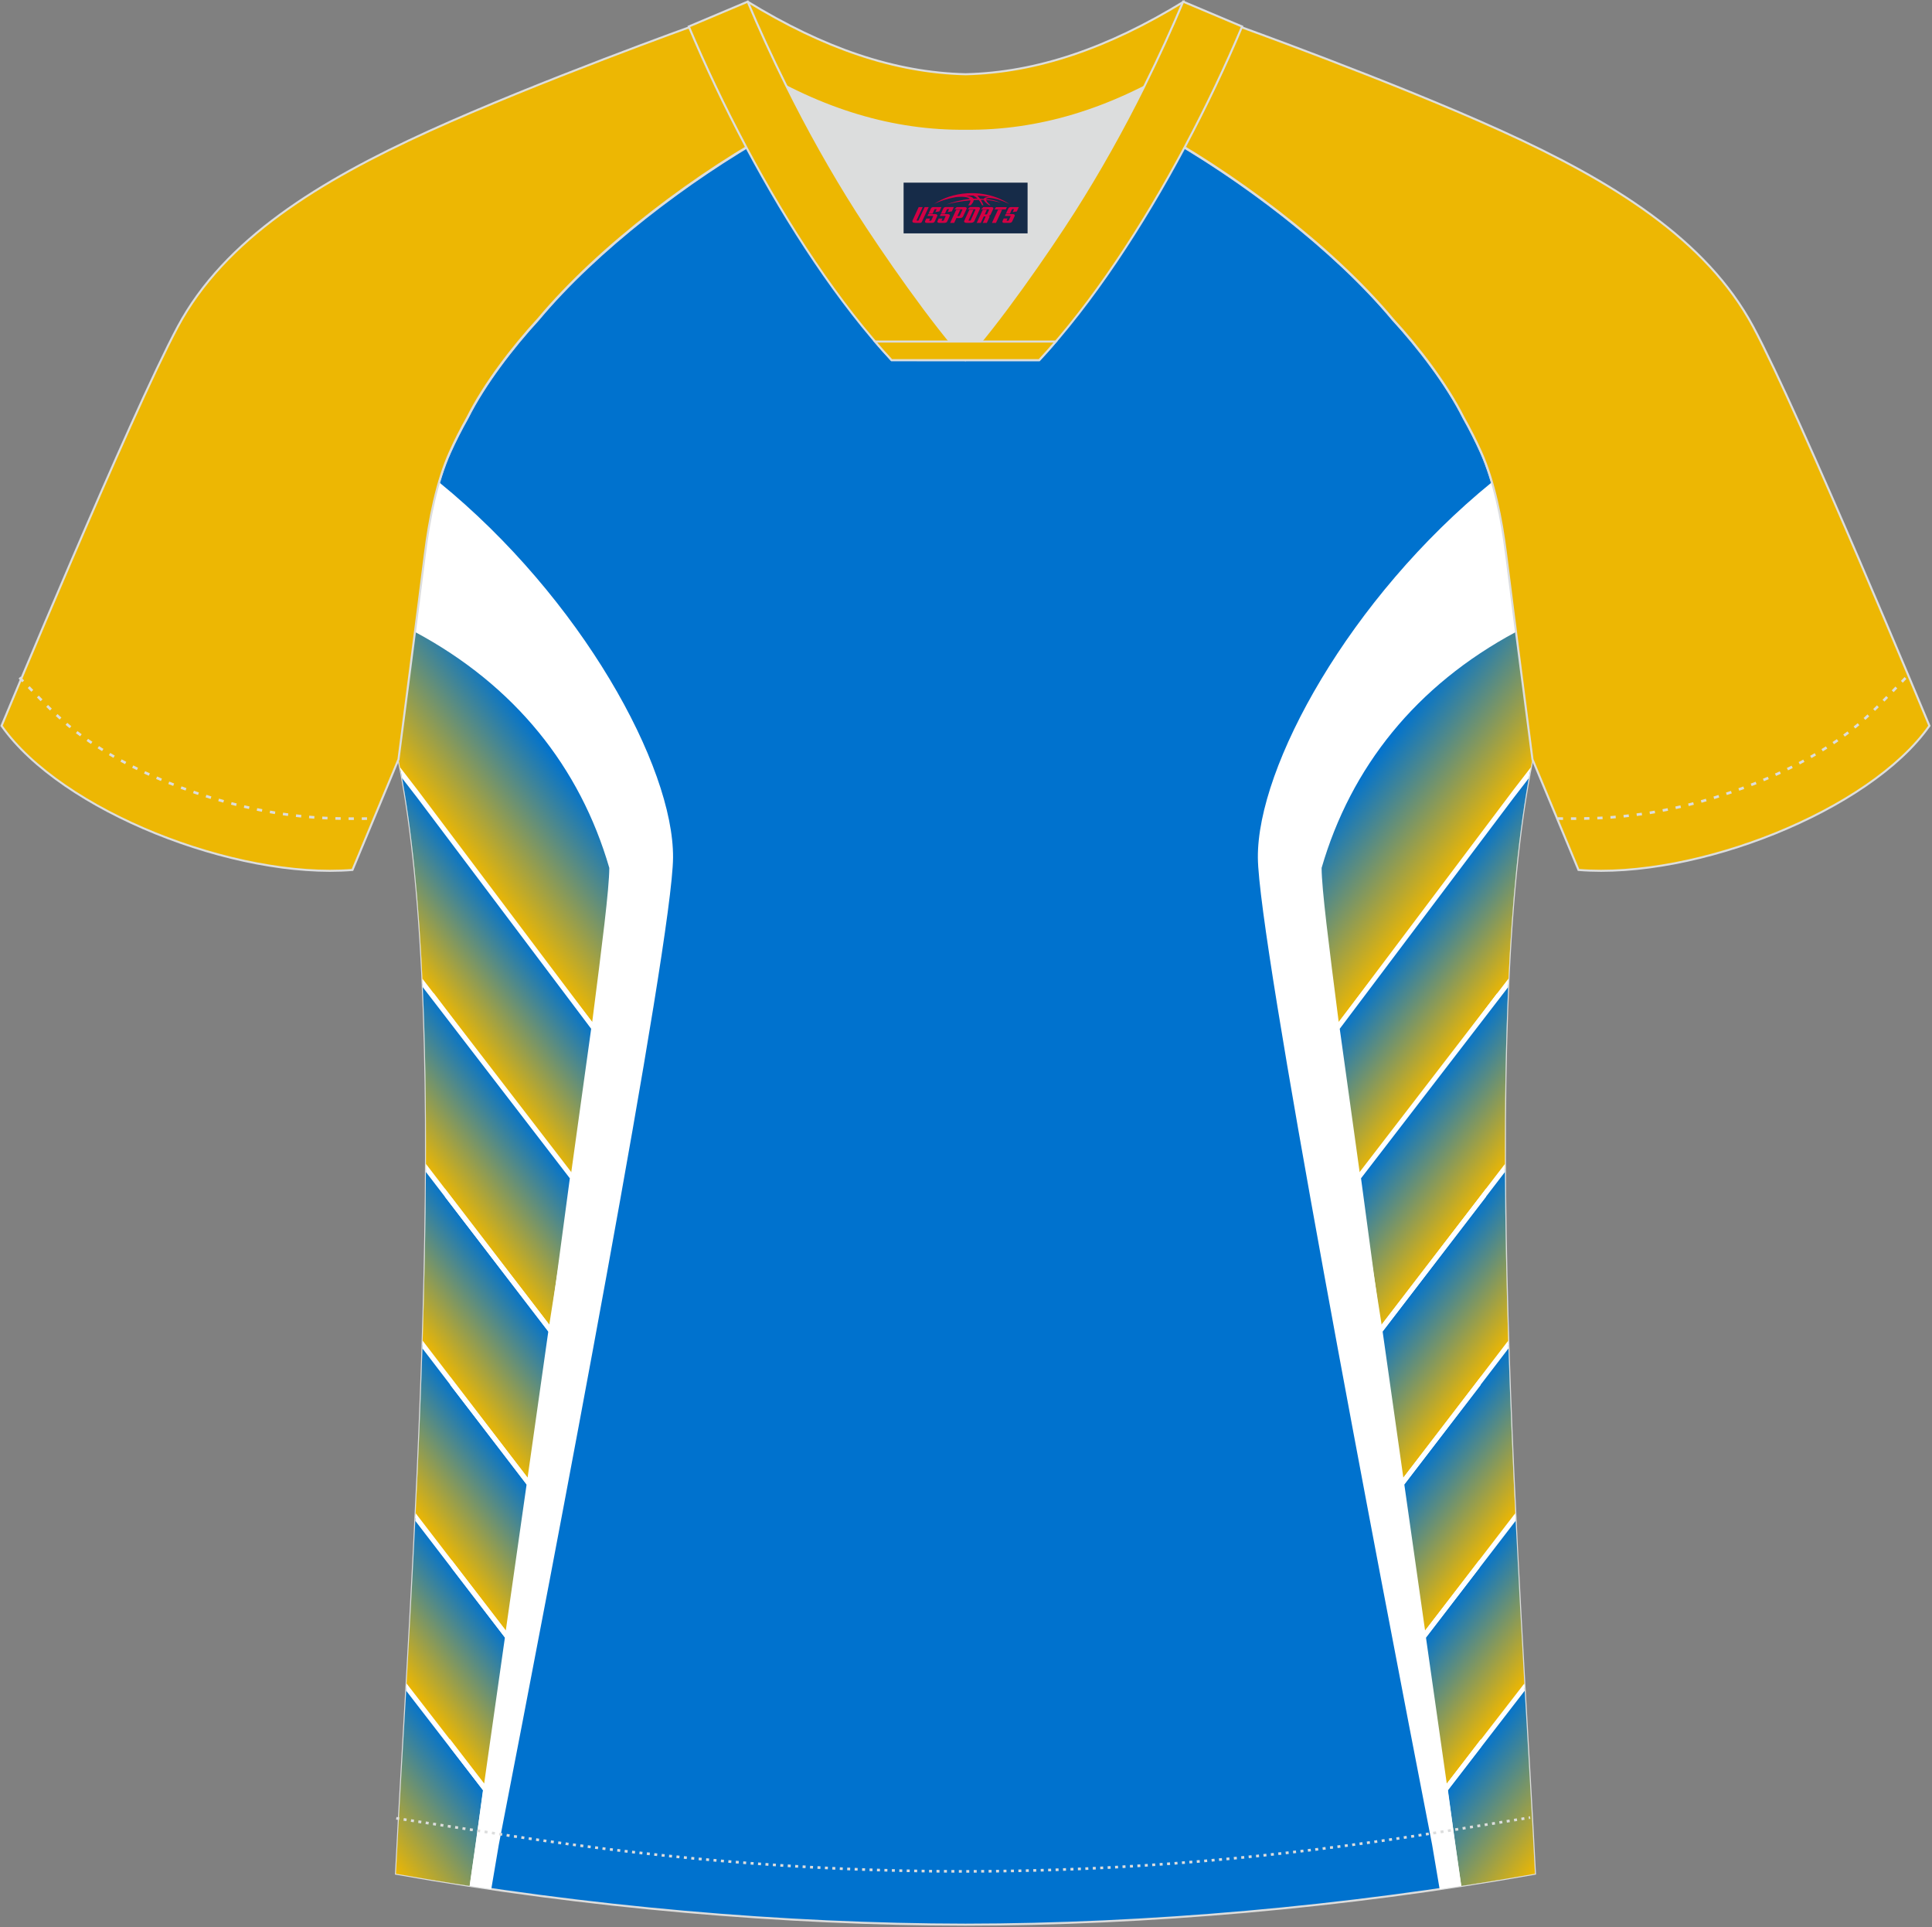 <?xml version="1.0" encoding="utf-8"?>
<!-- Generator: Adobe Illustrator 22.0.0, SVG Export Plug-In . SVG Version: 6.00 Build 0)  -->
<svg xmlns="http://www.w3.org/2000/svg" xmlns:xlink="http://www.w3.org/1999/xlink" version="1.1" id="图层_1" x="0px" y="0px" width="374px" height="373px" viewBox="0 0 374 373" enable-background="new 0 0 374 373" xml:space="preserve">
<rect x="0" y="0" width="374" height="373" fill="#808080" stroke="none"/>
<g>
	<path fill="#0072CE" stroke="#DCDDDD" stroke-width="0.4" stroke-miterlimit="22.926" d="M291.54,107.27   c1.27,10.18,4.85,37.71,5.11,39.69c-10.86,52.55-2.19,162.18,0.49,215.68c-36.81,6.53-75.42,9.83-110.24,9.86   c-34.82-0.04-73.43-3.33-110.24-9.86c2.68-53.5,11.35-163.13,0.49-215.68c0.26-1.98,3.83-29.51,5.11-39.69   c0.85-6.78,2.31-14.06,4.84-19.68c1.01-2.25,2.15-4.48,3.4-6.7c3.26-6.52,8.77-13.67,13.69-19.02   c11.2-13.44,29.03-27.03,44.74-35.87c0.96-0.54-1.02-15.4-0.07-15.9c3.94,3.31,25.19,3.25,30.33,6.12l-2.64,0.68   c6.1,2.82,12.98,4.24,19.71,4.26c6.73-0.01-2.74-1.43,3.36-4.26l5.69-2.51c5.14-2.86,16.2-2.27,20.14-5.59   c0.73,0.39-1.96,16.43-1.22,16.84c15.87,8.82,34.04,22.6,45.4,36.23c4.92,5.36,10.44,12.5,13.7,19.02c1.25,2.22,2.39,4.46,3.39,6.7   C289.23,93.22,290.7,100.5,291.54,107.27z"/>
	<path fill="#FFFFFF" d="M85,93.34c27.54,22.42,45.42,54.99,45.29,72.65c-0.12,16.25-22.79,134.72-33.73,191.02   c-0.01,0.08-0.76,4.52-1.46,8.62c-3.81-0.56-7.61-1.15-11.4-1.77l2.98-6.03c0.49-21.8-2.04-44.75-6.05-68.24   c2.4-51.03,3.52-108.7-3.49-142.61c0.26-1.98,3.83-29.51,5.11-39.69C82.82,102.63,83.7,97.76,85,93.34z"/>
	<path fill="#FFFFFF" d="M114.42,198.32L85.1,160.13v-0.01l-4.64-6.26c-0.07-0.63-0.14-1.26-0.21-1.89l5.67,7.65l0,0l28.81,37.52   c8.78-18.76,10.18-32.3,7.66-41.98c-1.86-7.17-5.88-12.22-10.63-15.71c-4.76-3.49-10.25-5.43-15.06-6.35   c-0.2-0.04-0.4-0.08-0.6-0.11c0.39-0.23,0.78-0.46,1.16-0.69c4.85,0.98,10.35,2.95,15.12,6.46c4.9,3.6,9.04,8.81,10.96,16.2   c2.59,9.98,1.12,23.94-8.07,43.28l-0.35,0.74L114.42,198.32z"/>
	
		<linearGradient id="SVGID_1_" gradientUnits="userSpaceOnUse" x1="-885.82" y1="1114.485" x2="-906.631" y2="1098.803" gradientTransform="matrix(1 0 0 -1 996.485 1264.595)">
		<stop offset="0" style="stop-color:#0072CF"/>
		<stop offset="1" style="stop-color:#EDB702"/>
	</linearGradient>
	<path fill="url(#SVGID_1_)" d="M114.64,197.8L85.5,159.78l-4.9-6.62l-2.95-3.56c-0.17-0.89-0.34-1.77-0.52-2.63   c0.17-1.3,1.75-13.52,3.19-24.67c19.35,10.37,31.96,26.17,37.63,45.68C117.93,172.1,116.55,182.87,114.64,197.8z"/>
	
		<linearGradient id="SVGID_2_" gradientUnits="userSpaceOnUse" x1="-893.858" y1="1082.487" x2="-911.113" y2="1069.485" gradientTransform="matrix(1 0 0 -1 996.485 1264.595)">
		<stop offset="0" style="stop-color:#0072CF"/>
		<stop offset="1" style="stop-color:#EDB702"/>
	</linearGradient>
	<path fill="url(#SVGID_2_)" d="M110.82,227.84l-26.31-34.27l-2.69-3.17c-0.71-15.57-2.04-29.71-4.26-41.3l4.17,5.28l33.05,43.87   L110.82,227.84z"/>
	<path fill="#FFFFFF" d="M110.54,229.13l-26.37-34.59l-0.25-2.37l26.58,35.32l3.94-28.38L80.77,154.4l-2.93-3.79   c-0.13-0.71-0.26-1.42-0.4-2.11l3.38,4.38l34.53,45.87l0.1,0.14l-0.02,0.17l-4,29.87l-0.16,1.17L110.54,229.13z"/>
	
		<linearGradient id="SVGID_3_" gradientUnits="userSpaceOnUse" x1="-893.747" y1="1047.47" x2="-911.052" y2="1034.43" gradientTransform="matrix(1 0 0 -1 996.485 1264.595)">
		<stop offset="0" style="stop-color:#0072CF"/>
		<stop offset="1" style="stop-color:#EDB702"/>
	</linearGradient>
	<path fill="url(#SVGID_3_)" d="M106.24,256.97l-23.79-30.76c0.06-12.4-0.12-24.47-0.64-35.79l2.98,3.59l26.02,33.83L106.24,256.97z   "/>
	
		<linearGradient id="SVGID_4_" gradientUnits="userSpaceOnUse" x1="-906.047" y1="923.042" x2="-924.979" y2="908.775" gradientTransform="matrix(1 0 0 -1 996.485 1264.595)">
		<stop offset="0" style="stop-color:#0072CF"/>
		<stop offset="1" style="stop-color:#EDB702"/>
	</linearGradient>
	<path fill="url(#SVGID_4_)" d="M78.67,326.61l14.92,19.13l-1.51,11.25l-1.16,8.02c-4.78-0.73-9.54-1.52-14.27-2.36   C77.16,352.42,77.9,340.14,78.67,326.61z"/>
	
		<linearGradient id="SVGID_5_" gradientUnits="userSpaceOnUse" x1="-900.652" y1="951.071" x2="-917.57" y2="938.323" gradientTransform="matrix(1 0 0 -1 996.485 1264.595)">
		<stop offset="0" style="stop-color:#0072CF"/>
		<stop offset="1" style="stop-color:#EDB702"/>
	</linearGradient>
	<path fill="url(#SVGID_5_)" d="M93.99,346.25L78.7,325.99c0.58-10.14,1.18-20.98,1.72-32.18l17.57,22.58L93.99,346.25z"/>
	
		<linearGradient id="SVGID_6_" gradientUnits="userSpaceOnUse" x1="-897.842" y1="982.534" x2="-914.813" y2="969.746" gradientTransform="matrix(1 0 0 -1 996.485 1264.595)">
		<stop offset="0" style="stop-color:#0072CF"/>
		<stop offset="1" style="stop-color:#EDB702"/>
	</linearGradient>
	<path fill="url(#SVGID_6_)" d="M98.34,316.84l-17.89-23.61c0.52-10.77,0.99-21.87,1.35-33.02l20.54,26.76L98.34,316.84z"/>
	
		<linearGradient id="SVGID_7_" gradientUnits="userSpaceOnUse" x1="-895.2" y1="1014.231" x2="-912.287" y2="1001.356" gradientTransform="matrix(1 0 0 -1 996.485 1264.595)">
		<stop offset="0" style="stop-color:#0072CF"/>
		<stop offset="1" style="stop-color:#EDB702"/>
	</linearGradient>
	<path fill="url(#SVGID_7_)" d="M102.81,287.58L81.8,260.06c0.36-11.35,0.6-22.73,0.65-33.86l24.36,31.5L102.81,287.58z"/>
	<polygon fill="#FFFFFF" points="93.59,346.6 87.06,338.09 87.08,336.56 93.72,345.21 97.74,316.93 87.41,303.46 87.41,301.91    98.4,316.21 98.5,316.36 98.48,316.52 94.48,346.39 94.32,347.55  "/>
	<polygon fill="#FFFFFF" points="97.94,317.18 80.4,294.35 80.47,292.88 97.91,315.58 101.94,287.3 87.18,268.08 87.15,266.49    102.75,286.8 102.86,286.94 102.83,287.1 98.83,316.97 98.67,318.14  "/>
	<polygon fill="#FFFFFF" points="102.41,287.92 81.78,260.98 81.82,259.48 102.13,285.99 106.14,257.7 86.15,231.65 86.08,230    107.22,257.54 107.33,257.68 107.31,257.85 103.3,287.72 103.15,288.88  "/>
	<polygon fill="#FFFFFF" points="106.41,258.05 82.45,226.83 82.46,225.27 106.49,256.58 110.31,228.05 81.85,191.07 81.77,189.41    111.22,227.67 111.33,227.81 111.31,227.98 107.31,257.85 107.15,259.01  "/>
	<polygon fill="#FFFFFF" points="78.71,325.83 94,345.57 94.1,345.71 94.08,345.87 91.04,365.02 90.91,365 93.53,346.52    78.63,327.23  "/>
	<path fill="#FFFFFF" d="M288.79,93.34c-27.54,22.42-45.42,54.99-45.29,72.65c0.12,16.25,22.79,134.72,33.73,191.02   c0.01,0.08,0.77,4.52,1.46,8.62c3.81-0.56,7.61-1.15,11.4-1.77l-2.98-6.03c-0.48-21.8,2.04-44.75,6.05-68.24   c-2.4-51.03-3.52-108.7,3.48-142.61c-0.26-1.98-3.83-29.51-5.11-39.69C290.96,102.63,290.09,97.76,288.79,93.34z"/>
	<path fill="#FFFFFF" d="M259.37,198.32l29.32-38.19v-0.01l4.64-6.26c0.07-0.63,0.14-1.26,0.21-1.89l-5.67,7.65l0,0l-28.81,37.52   c-8.78-18.76-10.18-32.3-7.66-41.98c1.86-7.17,5.88-12.22,10.63-15.71c4.76-3.49,10.25-5.43,15.06-6.35c0.2-0.04,0.4-0.08,0.6-0.11   c-0.39-0.23-0.77-0.46-1.16-0.69c-4.85,0.98-10.35,2.95-15.12,6.46c-4.9,3.6-9.04,8.81-10.96,16.2   c-2.59,9.98-1.12,23.94,8.07,43.28l0.35,0.74L259.37,198.32z"/>
	
		<linearGradient id="SVGID_8_" gradientUnits="userSpaceOnUse" x1="-13286.082" y1="1114.485" x2="-13306.893" y2="1098.803" gradientTransform="matrix(-1 0 0 -1 -13022.958 1264.595)">
		<stop offset="0" style="stop-color:#0072CF"/>
		<stop offset="1" style="stop-color:#EDB702"/>
	</linearGradient>
	<path fill="url(#SVGID_8_)" d="M259.15,197.8l29.14-38.02l4.9-6.62l2.95-3.56c0.17-0.89,0.34-1.77,0.52-2.63   c-0.17-1.3-1.76-13.52-3.19-24.67c-19.35,10.37-31.96,26.17-37.63,45.68C255.86,172.1,257.24,182.87,259.15,197.8z"/>
	
		<linearGradient id="SVGID_9_" gradientUnits="userSpaceOnUse" x1="-13294.12" y1="1082.487" x2="-13311.375" y2="1069.485" gradientTransform="matrix(-1 0 0 -1 -13022.958 1264.595)">
		<stop offset="0" style="stop-color:#0072CF"/>
		<stop offset="1" style="stop-color:#EDB702"/>
	</linearGradient>
	<path fill="url(#SVGID_9_)" d="M262.97,227.84l26.31-34.27l2.69-3.17c0.7-15.57,2.04-29.71,4.26-41.3l-4.17,5.28l-33.05,43.87   L262.97,227.84z"/>
	<path fill="#FFFFFF" d="M263.25,229.13l26.37-34.59l0.25-2.37l-26.58,35.32l-3.94-28.38l33.67-44.71l2.93-3.79   c0.13-0.71,0.26-1.42,0.4-2.11l-3.38,4.38l-34.53,45.87l-0.1,0.14l0.02,0.17l4,29.87l0.16,1.17L263.25,229.13z"/>
	
		<linearGradient id="SVGID_10_" gradientUnits="userSpaceOnUse" x1="-13294.009" y1="1047.47" x2="-13311.315" y2="1034.43" gradientTransform="matrix(-1 0 0 -1 -13022.958 1264.595)">
		<stop offset="0" style="stop-color:#0072CF"/>
		<stop offset="1" style="stop-color:#EDB702"/>
	</linearGradient>
	<path fill="url(#SVGID_10_)" d="M267.55,256.97l23.79-30.76c-0.06-12.4,0.12-24.47,0.64-35.79l-2.98,3.59l-26.02,33.83   L267.55,256.97z"/>
	
		<linearGradient id="SVGID_11_" gradientUnits="userSpaceOnUse" x1="-13306.31" y1="923.042" x2="-13325.241" y2="908.775" gradientTransform="matrix(-1 0 0 -1 -13022.958 1264.595)">
		<stop offset="0" style="stop-color:#0072CF"/>
		<stop offset="1" style="stop-color:#EDB702"/>
	</linearGradient>
	<path fill="url(#SVGID_11_)" d="M295.12,326.61l-14.92,19.13l1.51,11.25l1.16,8.02c4.78-0.73,9.54-1.52,14.27-2.36   C296.62,352.42,295.89,340.14,295.12,326.61z"/>
	
		<linearGradient id="SVGID_12_" gradientUnits="userSpaceOnUse" x1="-13300.914" y1="951.071" x2="-13317.832" y2="938.323" gradientTransform="matrix(-1 0 0 -1 -13022.958 1264.595)">
		<stop offset="0" style="stop-color:#0072CF"/>
		<stop offset="1" style="stop-color:#EDB702"/>
	</linearGradient>
	<path fill="url(#SVGID_12_)" d="M279.8,346.25l15.29-20.26c-0.58-10.14-1.17-20.98-1.72-32.18l-17.57,22.58L279.8,346.25z"/>
	
		<linearGradient id="SVGID_13_" gradientUnits="userSpaceOnUse" x1="-13298.104" y1="982.535" x2="-13315.075" y2="969.746" gradientTransform="matrix(-1 0 0 -1 -13022.958 1264.595)">
		<stop offset="0" style="stop-color:#0072CF"/>
		<stop offset="1" style="stop-color:#EDB702"/>
	</linearGradient>
	<path fill="url(#SVGID_13_)" d="M275.45,316.84l17.89-23.61c-0.52-10.77-0.99-21.87-1.35-33.02l-20.54,26.76L275.45,316.84z"/>
	
		<linearGradient id="SVGID_14_" gradientUnits="userSpaceOnUse" x1="-13295.452" y1="1014.231" x2="-13312.539" y2="1001.356" gradientTransform="matrix(-1 0 0 -1 -13022.958 1264.595)">
		<stop offset="0" style="stop-color:#0072CF"/>
		<stop offset="1" style="stop-color:#EDB702"/>
	</linearGradient>
	<path fill="url(#SVGID_14_)" d="M270.97,287.58l21.01-27.52c-0.36-11.35-0.6-22.73-0.65-33.86l-24.36,31.5L270.97,287.58z"/>
	<polygon fill="#FFFFFF" points="280.2,346.6 286.73,338.09 286.7,336.56 280.07,345.21 276.04,316.93 286.38,303.46 286.38,301.91    275.39,316.21 275.28,316.36 275.3,316.52 279.31,346.39 279.46,347.55  "/>
	<polygon fill="#FFFFFF" points="275.85,317.18 293.39,294.35 293.32,292.88 275.87,315.58 271.85,287.3 286.61,268.08    286.63,266.49 271.04,286.8 270.93,286.94 270.95,287.1 274.96,316.97 275.11,318.14  "/>
	<polygon fill="#FFFFFF" points="271.37,287.92 292.01,260.98 291.96,259.48 271.66,285.99 267.65,257.7 287.64,231.65 287.71,230    266.56,257.54 266.46,257.68 266.48,257.85 270.48,287.72 270.64,288.88  "/>
	<polygon fill="#FFFFFF" points="267.37,258.05 291.33,226.83 291.33,225.27 267.3,256.58 263.47,228.05 291.94,191.07    292.01,189.41 262.56,227.67 262.45,227.81 262.48,227.98 266.48,257.85 266.64,259.01  "/>
	<polygon fill="#FFFFFF" points="295.08,325.83 279.79,345.57 279.68,345.71 279.71,345.87 282.75,365.02 282.88,365 280.25,346.52    295.15,327.23  "/>
	<path fill="#EDB703" stroke="#DCDDDD" stroke-width="0.4" stroke-miterlimit="22.926" d="M222,24.33   c7.07-5.95,12.46-12.55,16.99-19.55c0,0,30.63,10.99,51.78,20.61c21.15,9.61,39.53,20.88,48.62,37.85   c9.08,16.97,34.11,77.23,34.11,77.23c-11.56,16.47-45.26,29.73-67.93,27.9l-8.91-21.4c0,0-3.8-29.24-5.12-39.81   c-0.85-6.78-2.31-14.06-4.84-19.68c-1.01-2.25-2.15-4.48-3.4-6.7c-3.26-6.52-8.77-13.67-13.69-19.02   C257.71,47.5,238.36,33.07,222,24.33z"/>
	<path fill="#EDB703" stroke="#DCDDDD" stroke-width="0.4" stroke-miterlimit="22.926" d="M151.79,24.33   c-7.08-5.95-12.46-12.55-16.99-19.55c0,0-30.63,10.99-51.78,20.61C61.88,35,43.49,46.27,34.41,63.24S0.3,140.47,0.3,140.47   c11.56,16.47,45.25,29.73,67.93,27.9l8.91-21.4c0,0,3.8-29.24,5.12-39.81c0.85-6.78,2.31-14.06,4.84-19.68   c1.01-2.25,2.15-4.48,3.4-6.7c3.26-6.52,8.77-13.67,13.69-19.02C116.08,47.5,135.43,33.07,151.79,24.33z"/>
	<path fill="none" stroke="#DCDDDD" stroke-width="0.51" stroke-miterlimit="22.926" stroke-dasharray="1.02,1.531" d="   M3.78,131.14c2.92,3.02,6.09,6.41,9.27,9.11c10.32,8.74,27.36,15.21,41.6,17.27c5.61,0.82,10.34,0.99,16.71,0.91"/>
	<path fill="none" stroke="#DCDDDD" stroke-width="0.51" stroke-miterlimit="22.926" stroke-dasharray="0.576,0.865" d="   M76.71,351.91c1.31,0.21,15.14,2.3,16.45,2.51c30.89,4.95,61.95,7.77,93.3,7.77c30.85,0,61.41-2.73,91.81-7.53   c1.81-0.28,16.13-2.59,17.94-2.89"/>
	<path fill="none" stroke="#DCDDDD" stroke-width="0.51" stroke-miterlimit="22.926" stroke-dasharray="1.02,1.531" d="   M368.87,131.22c-2.9,3-6.03,6.35-9.19,9.02c-10.32,8.74-27.36,15.21-41.61,17.27c-5.61,0.82-10.34,0.99-16.71,0.91"/>
	<path fill="#EDB701" stroke="#DCDDDD" stroke-width="0.4" stroke-miterlimit="22.926" d="M145.43,12.89   c13.69,8.44,27.53,12.57,41.51,12.42c13.98,0.15,27.82-3.98,41.51-12.42c1.75-6.97,0.69-12.56,0.69-12.56   c-14.63,8.96-28.42,13.72-42.2,14.04c-13.77-0.31-27.56-5.07-42.2-14.04C144.74,0.32,143.67,5.92,145.43,12.89z"/>
	<path fill="#DCDDDD" d="M218.11,18.43c-10.31,4.7-20.7,6.99-31.17,6.88c-10.47,0.11-20.86-2.17-31.17-6.88   c-1.16-0.53-2.32-1.09-3.48-1.68c4.1,8.24,8.69,16.46,13.6,24.17c4.88,7.67,14.79,21.97,21.04,28.72l-0.04,0.06   c6.25-6.75,16.16-21.05,21.04-28.72c4.91-7.71,9.5-15.93,13.6-24.17l0.02-0.04C220.41,17.35,219.26,17.9,218.11,18.43z"/>
	<path fill="#EDB701" stroke="#DCDDDD" stroke-width="0.4" stroke-miterlimit="22.926" d="M152.11,16.4   c-2.68-5.4-5.16-10.81-7.37-16.08l-11.4,4.81c3.2,7.6,6.93,15.49,11.06,23.25c8.22,15.44,18,30.33,28.21,41.32h14.28l0.04-0.06   c-6.25-6.75-16.15-21.05-21.04-28.72c-4.91-7.71-9.5-15.93-13.6-24.17C152.23,16.63,152.17,16.51,152.11,16.4z"/>
	<path fill="#EDB701" stroke="#DCDDDD" stroke-width="0.4" stroke-miterlimit="22.926" d="M221.67,16.4   c2.68-5.4,5.15-10.81,7.37-16.08l11.41,4.81c-3.2,7.6-6.93,15.49-11.06,23.25c-8.22,15.44-18,30.33-28.21,41.32H186.9l-0.04-0.06   c6.25-6.75,16.16-21.05,21.04-28.72c4.91-7.71,9.5-15.93,13.6-24.17C221.56,16.63,221.61,16.51,221.67,16.4z"/>
	<path fill="#EDB701" stroke="#DCDDDD" stroke-width="0.4" stroke-miterlimit="22.926" d="M186.89,69.7h14.28   c1.08-1.16,2.15-2.36,3.21-3.6H190h-0.09h-6.05h-14.48c1.07,1.24,2.14,2.44,3.21,3.6C172.61,69.7,186.89,69.7,186.89,69.7z"/>
	
</g>
<g id="tag_logo">
	<rect y="35.35" fill="#162B48" width="24" height="9.818" x="174.92"/>
	<g>
		<path fill="#D30044" d="M190.88,38.54l0.005-0.011c0.131-0.311,1.085-0.262,2.351,0.071c0.715,0.24,1.44,0.54,2.193,0.9    c-0.218-0.147-0.447-0.289-0.682-0.42l0.011,0.005l-0.011-0.005c-1.478-0.845-3.218-1.418-5.1-1.62    c-1.282-0.115-1.658-0.082-2.411-0.055c-2.449,0.142-4.68,0.905-6.458,2.095c1.26-0.638,2.722-1.075,4.195-1.336    c1.467-0.18,2.476-0.033,2.771,0.344c-1.691,0.175-3.469,0.633-4.555,1.075c1.156-0.338,2.967-0.665,4.647-0.813    c0.016,0.251-0.115,0.567-0.415,0.96h0.475c0.376-0.382,0.584-0.725,0.595-1.004c0.333-0.022,0.66-0.033,0.971-0.033    C189.71,38.98,189.92,39.33,190.12,39.72h0.262c-0.125-0.344-0.295-0.687-0.518-1.036c0.207,0,0.393,0.005,0.567,0.011    c0.104,0.267,0.496,0.66,1.058,1.025h0.245c-0.442-0.365-0.753-0.753-0.835-1.004c1.047,0.065,1.696,0.224,2.885,0.513    C192.7,38.8,191.96,38.63,190.88,38.54z M188.44,38.45c-0.164-0.295-0.655-0.485-1.402-0.551    c0.464-0.033,0.922-0.055,1.364-0.055c0.311,0.147,0.589,0.344,0.84,0.589C188.98,38.43,188.71,38.44,188.44,38.45z M190.42,38.5c-0.224-0.016-0.458-0.027-0.715-0.044c-0.147-0.202-0.311-0.398-0.502-0.6c0.082,0,0.164,0.005,0.24,0.011    c0.72,0.033,1.429,0.125,2.138,0.273C190.91,38.1,190.53,38.26,190.42,38.5z"/>
		<path fill="#D30044" d="M177.84,40.08L176.67,42.63C176.49,43,176.76,43.14,177.24,43.14l0.873,0.005    c0.115,0,0.251-0.049,0.327-0.175l1.342-2.891H179L177.78,42.71H177.61c-0.147,0-0.185-0.033-0.147-0.125l1.156-2.504H177.84L177.84,40.08z M179.7,41.43h1.271c0.36,0,0.584,0.125,0.442,0.425L180.94,42.89C180.84,43.11,180.57,43.14,180.34,43.14H179.42c-0.267,0-0.442-0.136-0.349-0.333l0.235-0.513h0.742L179.87,42.67C179.85,42.72,179.89,42.73,179.95,42.73h0.18    c0.082,0,0.125-0.016,0.147-0.071l0.376-0.813c0.011-0.022,0.011-0.044-0.055-0.044H179.53L179.7,41.43L179.7,41.43z M180.52,41.36h-0.78l0.475-1.025c0.098-0.218,0.338-0.256,0.578-0.256H182.24L181.85,40.92L181.07,41.04l0.262-0.562H181.04c-0.082,0-0.12,0.016-0.147,0.071L180.52,41.36L180.52,41.36z M182.11,41.43L181.94,41.8h1.069c0.06,0,0.06,0.016,0.049,0.044    L182.68,42.66C182.66,42.71,182.62,42.73,182.54,42.73H182.36c-0.055,0-0.104-0.011-0.082-0.06l0.175-0.376H181.71L181.48,42.81C181.38,43,181.56,43.14,181.83,43.14h0.916c0.24,0,0.502-0.033,0.605-0.251l0.475-1.031c0.142-0.3-0.082-0.425-0.442-0.425H182.11L182.11,41.43z M182.92,41.36l0.371-0.818c0.022-0.055,0.06-0.071,0.147-0.071h0.295L183.47,41.03l0.791-0.115l0.387-0.845H183.2c-0.24,0-0.48,0.038-0.578,0.256L182.15,41.36L182.92,41.36L182.92,41.36z M185.32,41.82h0.278c0.087,0,0.153-0.022,0.202-0.115    l0.496-1.075c0.033-0.076-0.011-0.12-0.125-0.12H184.77l0.431-0.431h1.522c0.355,0,0.485,0.153,0.393,0.355l-0.676,1.445    c-0.06,0.125-0.175,0.333-0.644,0.327l-0.649-0.005L184.71,43.14H183.93l1.178-2.558h0.785L185.32,41.82L185.32,41.82z     M187.91,42.63c-0.022,0.049-0.06,0.076-0.142,0.076h-0.191c-0.082,0-0.109-0.027-0.082-0.076l0.944-2.051h-0.785l-0.987,2.138    c-0.125,0.273,0.115,0.415,0.453,0.415h0.72c0.327,0,0.649-0.071,0.769-0.322l1.085-2.384c0.093-0.202-0.06-0.355-0.415-0.355    h-1.533l-0.431,0.431h1.38c0.115,0,0.164,0.033,0.131,0.104L187.91,42.63L187.91,42.63z M190.63,41.5h0.278    c0.087,0,0.158-0.022,0.202-0.115l0.344-0.753c0.033-0.076-0.011-0.12-0.125-0.12h-1.402l0.425-0.431h1.527    c0.355,0,0.485,0.153,0.393,0.355l-0.529,1.124c-0.044,0.093-0.147,0.18-0.393,0.18c0.224,0.011,0.256,0.158,0.175,0.327    l-0.496,1.075h-0.785l0.54-1.167c0.022-0.055-0.005-0.087-0.104-0.087h-0.235L189.86,43.14h-0.785l1.178-2.558h0.785L190.63,41.5L190.63,41.5z M193.2,40.59L192.02,43.14h0.785l1.184-2.558H193.2L193.2,40.59z M194.71,40.52l0.202-0.431h-2.1l-0.295,0.431    H194.71L194.71,40.52z M194.69,41.43h1.271c0.36,0,0.584,0.125,0.442,0.425l-0.475,1.031c-0.104,0.218-0.371,0.251-0.605,0.251    h-0.916c-0.267,0-0.442-0.136-0.349-0.333l0.235-0.513h0.742L194.86,42.67c-0.022,0.049,0.022,0.06,0.082,0.06h0.18    c0.082,0,0.125-0.016,0.147-0.071l0.376-0.813c0.011-0.022,0.011-0.044-0.049-0.044h-1.069L194.69,41.43L194.69,41.43z     M195.5,41.36H194.72l0.475-1.025c0.098-0.218,0.338-0.256,0.578-0.256h1.451l-0.387,0.845l-0.791,0.115l0.262-0.562h-0.295    c-0.082,0-0.12,0.016-0.147,0.071L195.5,41.36z"/>
	</g>
</g>
</svg>